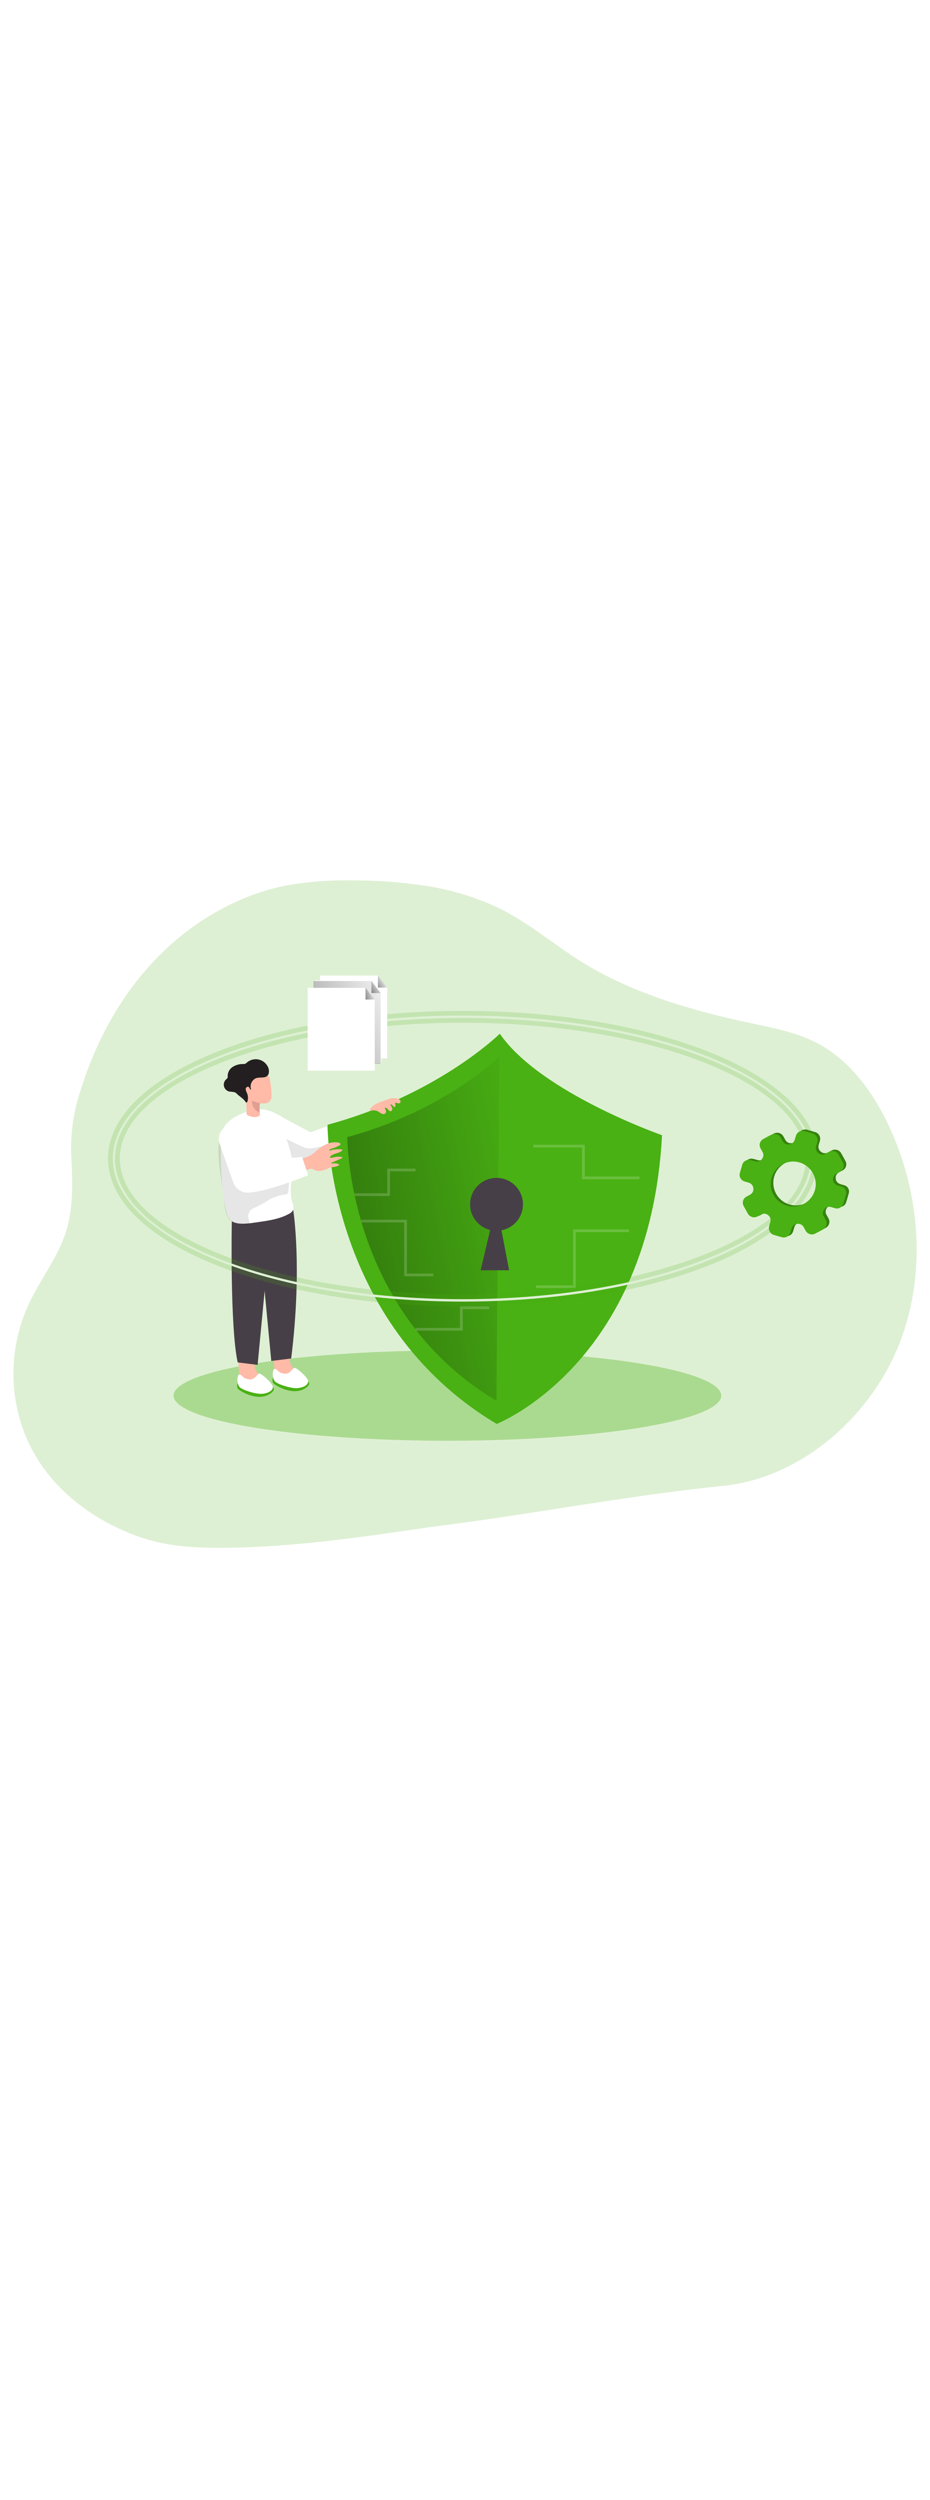 <svg id="cybersecurity" xmlns="http://www.w3.org/2000/svg" xmlns:xlink="http://www.w3.org/1999/xlink" viewBox="0 0 500 500" data-imageid="cybersecurity-1-1" class="illustrations_image" style="width: 186px;"><defs><style>.cls-1_cybersecurity-1-1{opacity:.1;}.cls-1_cybersecurity-1-1,.cls-2_cybersecurity-1-1,.cls-3_cybersecurity-1-1,.cls-4_cybersecurity-1-1,.cls-5_cybersecurity-1-1,.cls-6_cybersecurity-1-1,.cls-7_cybersecurity-1-1,.cls-8_cybersecurity-1-1,.cls-9_cybersecurity-1-1,.cls-10_cybersecurity-1-1,.cls-11_cybersecurity-1-1,.cls-12_cybersecurity-1-1,.cls-13_cybersecurity-1-1,.cls-14_cybersecurity-1-1,.cls-15_cybersecurity-1-1,.cls-16_cybersecurity-1-1{stroke-width:0px;}.cls-1_cybersecurity-1-1,.cls-3_cybersecurity-1-1,.cls-4_cybersecurity-1-1,.cls-17_cybersecurity-1-1{isolation:isolate;}.cls-1_cybersecurity-1-1,.cls-16_cybersecurity-1-1{fill:#020202;}.cls-2_cybersecurity-1-1{fill:url(#linear-gradient);}.cls-3_cybersecurity-1-1,.cls-4_cybersecurity-1-1,.cls-15_cybersecurity-1-1{fill:#68e1fd;}.cls-3_cybersecurity-1-1,.cls-17_cybersecurity-1-1{opacity:.18;}.cls-4_cybersecurity-1-1{opacity:.35;}.cls-17_cybersecurity-1-1{fill:none;stroke:#fff;stroke-miterlimit:10;stroke-width:1.47px;}.cls-18_cybersecurity-1-1{opacity:.27;}.cls-5_cybersecurity-1-1{fill:url(#linear-gradient-4-cybersecurity-1-1);}.cls-6_cybersecurity-1-1{fill:url(#linear-gradient-2-cybersecurity-1-1);}.cls-7_cybersecurity-1-1{fill:url(#linear-gradient-3-cybersecurity-1-1);}.cls-8_cybersecurity-1-1{fill:url(#linear-gradient-5-cybersecurity-1-1);}.cls-9_cybersecurity-1-1{fill:url(#linear-gradient-6-cybersecurity-1-1);}.cls-10_cybersecurity-1-1{fill:#473f47;}.cls-11_cybersecurity-1-1{fill:#231f20;}.cls-12_cybersecurity-1-1{fill:#e0a091;}.cls-13_cybersecurity-1-1{fill:#fff;}.cls-14_cybersecurity-1-1{fill:#ffbaa8;}</style><linearGradient id="linear-gradient-cybersecurity-1-1" x1="964.53" y1="2195.74" x2="755.94" y2="2086.48" gradientTransform="translate(-477.08 2318.96) scale(1 -1)" gradientUnits="userSpaceOnUse"><stop offset="0" stop-color="#000"/><stop offset="1" stop-color="#000" stop-opacity="0"/></linearGradient><linearGradient id="linear-gradient-2-cybersecurity-1-1" x1="419.97" y1="2014.96" x2="773.42" y2="2086.15" xlink:href="#linear-gradient-cybersecurity-1-1"/><linearGradient id="linear-gradient-3-cybersecurity-1-1" x1="549.54" y1="2137.94" x2="688.21" y2="2212.48" gradientTransform="translate(-471 2323.65) scale(1 -1)" xlink:href="#linear-gradient-cybersecurity-1-1"/><linearGradient id="linear-gradient-4-cybersecurity-1-1" x1="659.84" y1="2208.19" x2="673.02" y2="2212.46" gradientTransform="translate(-471 2323.65) scale(1 -1)" xlink:href="#linear-gradient-cybersecurity-1-1"/><linearGradient id="linear-gradient-5-cybersecurity-1-1" x1="662.97" y1="2208.49" x2="675.19" y2="2216.37" gradientTransform="translate(-471 2323.65) scale(1 -1)" xlink:href="#linear-gradient-cybersecurity-1-1"/><linearGradient id="linear-gradient-6-cybersecurity-1-1" x1="666.48" y1="2211.42" x2="678.7" y2="2219.32" gradientTransform="translate(-471 2323.65) scale(1 -1)" xlink:href="#linear-gradient-cybersecurity-1-1"/></defs><g id="background_cybersecurity-1-1"><path class="cls-3_cybersecurity-1-1 targetColor" d="M229.34,54.24c13.23,2.04,26.11,5.95,38.25,11.61,16.83,8.06,30.72,20.44,46.54,30.08,26.96,16.42,59.24,25.7,89.88,32.13,12.24,2.59,24.63,4.99,35.65,10.82,16.83,8.93,28.88,25.14,37.27,42.32,18.36,37.71,21.71,83.46,5.37,122.16-15.97,37.62-52.46,69.4-93.92,73.44-52.32,5.37-104.63,15.62-157.05,22.11-36.4,5.39-72.95,10.71-109.74,11.18-15.3.17-31-.58-45.58-5.52-27.36-9.32-52.06-28.52-62.77-55.93-8.69-22.46-7.94-47.49,2.1-69.38,6.12-13.3,15.64-25.03,20.09-38.98,4.02-12.61,3.58-25.92,2.97-38.97-.76-12.15.77-24.34,4.51-35.92,7.25-23.7,18.68-46.36,34.82-65.21,19.89-23.33,47.27-40.8,77.43-46.43,11.67-1.96,23.5-2.8,35.33-2.49,13.01,0,26,1,38.86,3Z" style="fill: #49B113;"/><ellipse class="cls-4_cybersecurity-1-1 targetColor" cx="240.54" cy="328.24" rx="147.22" ry="24.26" style="fill: #49B113;"/></g><g id="character_cybersecurity-1-1"><path class="cls-14_cybersecurity-1-1" d="M147.55,313.31c-.05,1.53.24,3.06.84,4.47.74,1.33,1.88,2.39,3.24,3.06,2.93,1.51,6.33,1.85,9.5.93.43-.09.82-.32,1.1-.66.15-.29.22-.62.18-.95-.24-1.75-1.12-3.34-2.48-4.47-1.36-1.1-2.52-2.43-3.43-3.92-1.53-2.94-.37-10.71-5.91-9.52-4.62.96-3.18,7.73-3.06,11.05Z"/><path class="cls-15_cybersecurity-1-1 targetColor" d="M146.79,318.56s-.78,1.93.18,3.06,10.91,7.31,17.61,2.34-9.09-5.63-9.09-5.63l-8.71.23Z" style="fill: #49B113;"/><path class="cls-13_cybersecurity-1-1" d="M147.19,314.05c.63-.3,1.39-.1,1.79.47,1.34,1.49,3.35,2.19,5.32,1.85,2.17-.52,3.06-3.06,4.13-3.06s6.88,4.93,7.21,7.04-2.63,3.67-5.91,3.87-10.71-2.05-12.07-3.78c-1.19-1.93-1.37-4.31-.47-6.4Z"/><path class="cls-14_cybersecurity-1-1" d="M128.57,316.28c-.05,1.53.24,3.06.84,4.47.75,1.33,1.88,2.4,3.26,3.06,2.93,1.52,6.32,1.85,9.49.93.45-.1.85-.35,1.13-.72.15-.29.22-.62.18-.95-.24-1.75-1.12-3.34-2.48-4.47-1.36-1.1-2.52-2.43-3.43-3.92-1.45-2.94-.37-10.71-5.91-9.5-4.65,1.07-3.21,7.83-3.09,11.09Z"/><path class="cls-15_cybersecurity-1-1 targetColor" d="M127.8,321.59s-.78,1.93.18,3.06,10.91,7.31,17.61,2.34c6.7-4.97-9.09-5.63-9.09-5.63l-8.71.23Z" style="fill: #49B113;"/><path class="cls-13_cybersecurity-1-1" d="M128.2,317.09c.63-.31,1.39-.12,1.79.46,1.33,1.5,3.34,2.21,5.32,1.88,2.17-.52,3.06-3.06,4.15-3.06s6.87,4.93,7.19,7.04-2.63,3.67-5.91,3.87-10.71-2.05-12.07-3.78c-1.2-1.93-1.38-4.33-.47-6.41Z"/><path class="cls-10_cybersecurity-1-1" d="M124.62,234.55s-1.04,56.87,3.17,75.84l10.71,1.32,7.4-77.86-21.28.7Z"/><path class="cls-10_cybersecurity-1-1" d="M157.63,228.34s5.03,30.6-1.07,79.94l-10.71,1.33-7.4-77.87,19.19-3.4Z"/><path class="cls-13_cybersecurity-1-1" d="M156.66,204.35c0,1.03.14,2.07.14,3.06,0,5.68-1.32,11.52.38,17.09.55,1.19.71,2.51.46,3.79-.48,1.03-1.33,1.84-2.37,2.28-5,2.74-10.71,3.58-16.43,4.38-4.24.6-10.27,1.85-14.18-.43-1.49-1.11-2.49-2.75-2.78-4.59-1.5-5.86-2.39-11.86-2.65-17.9,0-.8-.11-1.53-.15-2.36-.32-5.45-.44-10.88-.34-16.31,0-3.95.4-8.22,2.97-11.2,3.43-3.96,10.05-6.59,15.09-7.51,1.64-.33,3.31-.41,4.97-.24,2.35.38,4.61,1.15,6.7,2.28,2.51,1.24,4.73,2.28,5.95,4.74,1.35,2.86,2.29,5.89,2.8,9.01.45,2.92.5,5.89.15,8.83-.15,1.44-.52,2.86-.66,4.3-.03.26-.03.52-.05.78Z"/><path class="cls-13_cybersecurity-1-1" d="M151.91,178.68l14.98,7.99,31.7-11.26,5.51,13.56s-29.07,14.87-34.68,14.93-20.38-4.02-20.38-4.02l2.88-21.19Z"/><path class="cls-1_cybersecurity-1-1" d="M165.05,195.23c-1.7-.2-10.19-4.42-11.12-5.13,1.3,2.74,3.06,11.24,3.35,11.41,3.2,1.6,6.68,2.56,10.25,2.83,3.58.26,7.17-.41,10.4-1.96,1.59-.93,3.23-1.77,4.91-2.52,1.01-.38,2.07-.6,3.06-.93,2.65-1,5.13-2.38,7.39-4.08.74-.37,1.3-1.03,1.53-1.82.15-1.01-.75-1.87-1.67-2.31-1.45-.63-3.01-.96-4.59-.96-2.08-.27-4.18-.22-6.24.14-1.3.37-2.26,1.53-3.53,2.16-3.67,1.61-9.76,3.64-13.74,3.18Z"/><path class="cls-1_cybersecurity-1-1" d="M133.51,236.49c-1.65.47-5.45-1.03-6.7-1.25-.76-.12-1.53-.5-2.19-.69-3.76-.93-4.21-11.49-4.59-14.34-.98-7.51-2.48-15.3-2.57-22.83-.16-2.9.17-5.81.99-8.6.86-2.82,2.93-5.12,5.65-6.27.53-.22,1.11-.28,1.67-.17,2.28.58,2.75,4.36,3.15,6.12.69,3.21,2.25,4.68,3.84,7.25s1.7,5.78,3.21,8.43c.37.74.89,1.4,1.53,1.93,1.29.75,2.8,1.07,4.28.9h10.8c.87-.12,1.75.1,2.46.61.63.83.87,1.89.64,2.91l-.66,7.99c.01.35-.08.69-.26.99-.31.32-.72.52-1.16.57-2.96.43-5.83,1.31-8.52,2.62-2.61,1.79-5.39,3.33-8.29,4.59-.84.38-1.6.89-2.26,1.53-.77.96-1.16,2.18-1.09,3.41,0,.78.99,3.18.7,3.75-.13.26-.36.46-.64.55Z"/><path class="cls-14_cybersecurity-1-1" d="M145.06,169.97c-.6.66-1.42,1.08-2.31,1.16-.74.07-1.49.07-2.23,0h-.41c-.1-.03-.21-.03-.31,0-.09.09-.14.21-.14.34-.13,1.49-.13,2.98,0,4.47h0v.81c.08.27.08.57,0,.84-.21.3-.54.51-.9.58-.65.22-1.33.34-2.02.35-1.48-.11-2.91-.58-4.16-1.38.11-2.56-.03-5.12-.4-7.65-.47-3.26-1.33-6.52-.98-9.79.09-1.28.57-2.5,1.38-3.5,1.3-1.23,3.06-1.87,4.85-1.74,2.35-.03,4.65.6,6.66,1.82.73.5.81,1.15.98,1.97.26,1.29.46,2.59.61,3.89s.24,2.97.28,4.47c.12,1.19-.2,2.39-.89,3.37Z"/><path class="cls-11_cybersecurity-1-1" d="M142.46,157.02c-1.53.41-3.5,0-5.05.67-2.19,1.12-3.22,3.69-2.42,6.01-.63.23-.75-.92-1.24-1.38s-1.53.15-1.67.95c.04.8.28,1.58.69,2.26.6,1.41.71,2.98.31,4.45-.11.35-.37.76-.7.67s-.6-.69-.81-.95c-.34-.41-.71-.79-1.12-1.13-.76-.67-1.62-1.27-2.42-1.93s-1.09-1.29-2-1.53c-.87-.17-1.75-.28-2.63-.32-2.07-.4-3.42-2.4-3.02-4.46.16-.81.57-1.55,1.18-2.1.3-.21.56-.48.75-.8.12-.36.15-.73.09-1.1.04-1.96,1.06-3.77,2.72-4.82,1.64-1.03,3.54-1.56,5.48-1.53.42.03.84-.02,1.24-.15.37-.19.71-.44.99-.73,3.05-2.58,7.62-2.2,10.2.85.31.37.58.76.82,1.19.62,1.05.87,2.28.69,3.49-.11,1.16-.95,2.12-2.08,2.39Z"/><path class="cls-12_cybersecurity-1-1" d="M140.51,171.18h-.41c-.1-.03-.21-.03-.31,0-.09.09-.14.21-.14.34-.13,1.49-.13,2.98,0,4.47h0c-2.71-.86-4.43-3.51-4.13-6.33,1.62.68,3.31,1.2,5.03,1.53h-.05Z"/><path class="cls-13_cybersecurity-1-1" d="M123.06,182.71h0c4.22-1.5,8.86.71,10.35,4.93l7.34,20.69c1.5,4.22-.71,8.86-4.93,10.35h0c-4.22,1.5-8.86-.71-10.35-4.93l-7.34-20.69c-1.5-4.22.71-8.86,4.93-10.35Z"/><path class="cls-15_cybersecurity-1-1 targetColor" d="M355.94,188.26c-6.56,123.04-88.9,155.2-88.9,155.2-91.41-54.47-90.95-160.83-90.95-160.83,58.26-15.73,91.58-47.9,92.62-48.96h0c21.72,31.65,87.24,54.59,87.24,54.59Z" style="fill: #49B113;"/><path class="cls-2_cybersecurity-1-1" d="M355.94,187.77c-6.56,123.04-88.9,155.2-88.9,155.2-91.41-54.47-90.95-160.83-90.95-160.83,58.29-15.7,91.61-47.83,92.65-48.9h0c21.69,31.67,87.21,54.53,87.21,54.53Z"/><path class="cls-14_cybersecurity-1-1" d="M167.76,198.57c.76-.57,1.53-1.19,2.17-1.81,1.66-1.5,3.54-2.74,5.57-3.69,2.04-.95,4.32-1.24,6.53-.83.47.09,1.04.38.98.87s-.34.52-.63.67c-1.29.71-2.65,1.29-4.05,1.71-.58.17-1.25.38-1.53.95.47.05.95,0,1.39-.17,1.74-.44,3.55-.57,5.34-.38.17,0,.37,0,.46.21s0,.46-.28.6c-1.71,1.36-4.28,1.27-5.92,2.74-.29.24-.5.76-.18.96.13.05.28.05.41,0,.7,0,1.39-.29,2.1-.41,1.12-.22,2.28-.25,3.41-.09.15,0,.3.07.4.18.17.26-.18.55-.46.69l-5.92,2.59c.81.07,1.63.07,2.45,0,.83-.05,1.65.21,2.29.73.05.03.09.08.09.14,0,.11,0,.17-.17.21-.95.51-1.99.82-3.06.92-.64.05-1.27.16-1.88.34-.37.14-.74.3-1.09.49-1.14.6-2.37,1.02-3.64,1.22-1.28.22-2.59,0-3.73-.61-.31-.19-.63-.36-.96-.49-1.22-.34-2.59.93-3.72.34-.38-.26-.69-.61-.89-1.03-.61-1.01-2.66-3.82-1.01-4.76.93-.36,1.88-.67,2.85-.92.94-.36,1.84-.83,2.68-1.39Z"/><path class="cls-13_cybersecurity-1-1" d="M142.15,201.83l20.26-1.94,3.27,9.88s-29.6,12.04-35.36,8.69-.41-8.81-.41-8.81c0,0,.67-8.02,12.24-7.82Z"/><path class="cls-15_cybersecurity-1-1 targetColor" d="M345.31,194.22c-5.8,108.44-78.36,136.79-78.36,136.79-80.57-48.01-80.17-141.75-80.17-141.75,51.36-13.86,80.72-42.23,81.64-43.1h0c19.12,27.92,76.89,48.05,76.89,48.05Z" style="fill: #49B113;"/><path class="cls-6_cybersecurity-1-1" d="M268.43,146.15l-1.53,184.86c-80.57-48.01-80.17-141.75-80.17-141.75,51.36-13.86,80.72-42.23,81.64-43.1l.06-.02Z"/><circle class="cls-10_cybersecurity-1-1" cx="266.95" cy="225.4" r="14.21"/><polygon class="cls-10_cybersecurity-1-1" points="258.4 260.85 273.71 260.85 269.36 238.09 263.78 238.09 258.4 260.85"/><polyline class="cls-17_cybersecurity-1-1" points="190.65 220.2 208.93 220.2 208.93 206.94 223.42 206.94"/><polyline class="cls-17_cybersecurity-1-1" points="194.23 234.41 218.04 234.41 218.04 263.36 232.94 263.36"/><polyline class="cls-17_cybersecurity-1-1" points="343.8 211.19 313.66 211.19 313.66 194.1 286.74 194.1"/><polyline class="cls-17_cybersecurity-1-1" points="338.18 239.62 308.82 239.62 308.82 269.71 288.12 269.71"/><polyline class="cls-17_cybersecurity-1-1" points="223.42 292.58 248.05 292.58 248.05 281.02 262.95 281.02"/><path class="cls-14_cybersecurity-1-1" d="M205.49,176.8c.6.22,1.27.09,1.73-.35.67-.78.14-1.96-.41-2.83.52-.4,1.27.11,1.67.64s.87,1.18,1.53,1.1,1.03-.98.86-1.65c-.26-.66-.6-1.28-.99-1.87.29-.4.93,0,1.19.38s.61.96,1.09.86c.39-.17.59-.6.47-1.01-.12-.4-.2-.8-.26-1.21.81-.26,1.74.58,2.49.18.52-.38.62-1.11.24-1.63-.03-.04-.05-.07-.09-.1-.48-.47-1.11-.76-1.77-.84-1.65-.35-3.37-.15-4.9.58-1.76.7-3.6,1.07-5.31,1.96-1.58.67-2.98,1.72-4.05,3.06-.18.31-.09.7.2.9.23.08.48.08.7,0,1.22-.23,2.47-.02,3.55.6.58.4,1.18.77,1.81,1.1l.26.12Z"/></g><g id="data_cybersecurity-1-1"><path class="cls-13_cybersecurity-1-1" d="M433.69,186.33c-16.65-35.49-93.2-62.39-184.85-62.39-103.79,0-188.18,34.48-188.18,76.88s84.44,76.88,188.18,76.88c70.74,0,132.49-16.02,164.65-39.64,4.63-3.34,8.88-7.18,12.67-11.44,4.99-5.39,8.51-11.98,10.2-19.12.46-2.19.7-4.43.7-6.67-.04-5.02-1.19-9.97-3.38-14.49ZM424.68,226.47c-3.3,3.62-6.94,6.92-10.86,9.85-31.49,23.84-93.63,40.08-165,40.08-103.07,0-186.94-33.9-186.94-75.59s83.87-75.61,186.97-75.61c90.48,0,166.15,26.13,183.3,60.71,2.36,4.62,3.6,9.72,3.64,14.9,0,1.81-.16,3.62-.49,5.4-1.25,7.07-4.9,13.86-10.62,20.26Z"/><path class="cls-3_cybersecurity-1-1 targetColor" d="M439.42,197.33c-.11-1.24-.3-2.47-.55-3.69-.46-2.17-1.12-4.29-1.96-6.35l-.28-.09c-.96-.31-1.96-.58-2.94-.87-16.65-35.49-93.2-62.39-184.85-62.39-103.79,0-188.18,34.48-188.18,76.88s84.44,76.88,188.18,76.88c70.74,0,132.49-16.02,164.65-39.64-.06.93.25,1.84.87,2.54,5.82-4.1,11.05-8.98,15.56-14.49,3.65-4.45,6.41-9.55,8.14-15.04,1.02-3.32,1.53-6.77,1.53-10.24,0-1.17-.06-2.34-.18-3.5ZM248.85,276.41c-103.07,0-186.94-33.9-186.94-75.59s83.84-75.61,186.94-75.61c90.48,0,166.15,26.13,183.3,60.71-.89-.17-1.82-.02-2.6.44,2.37,4.45,3.64,9.41,3.69,14.46,0,1.17-.07,2.33-.21,3.49-.9,7.37-4.59,14.6-11.02,21.42-2.41,2.57-5,4.94-7.77,7.11.19.66.19,1.35,0,2-.14.49-.29.98-.43,1.53-31.47,23.79-93.62,40.04-164.96,40.04Z" style="fill: #49B113;"/><path class="cls-3_cybersecurity-1-1 targetColor" d="M432.12,185.92c-.89-.17-1.82-.02-2.6.44-7.04-13.63-24.04-26.3-49.54-36.61-35.05-14.17-81.64-21.97-131.13-21.97s-96.13,7.8-131.18,21.97c-34.35,13.88-53.24,31.99-53.24,51.07s18.89,37.18,53.21,51.05c35.05,14.18,81.64,21.98,131.18,21.98s96.11-7.8,131.16-21.98c14.09-5.69,25.57-12.09,34.22-19.02.19.66.19,1.35,0,2-.14.49-.29.98-.43,1.53-31.49,23.84-93.63,40.08-165,40.08-103.07,0-186.94-33.9-186.94-75.59s83.92-75.67,187.02-75.67c90.45,0,166.12,26.13,183.27,60.71Z" style="fill: #49B113;"/><path class="cls-3_cybersecurity-1-1 targetColor" d="M436.91,187.29l-.28-.09c-.96-.31-1.96-.58-2.94-.87-16.65-35.49-93.2-62.39-184.85-62.39-103.79,0-188.18,34.48-188.18,76.88s84.44,76.88,188.18,76.88c70.74,0,132.49-16.02,164.65-39.64-.06.93.25,1.84.87,2.54-9.81,6.87-20.39,12.55-31.53,16.94-35.91,14.66-83.5,22.72-133.99,22.72s-98.11-8.06-133.99-22.72c-36.63-14.96-56.79-35.11-56.79-56.71s20.13-41.75,56.76-56.7c35.88-14.67,83.53-22.73,134.02-22.73s98.11,8.06,133.99,22.73c28.82,11.78,47.46,26.77,54.07,43.17Z" style="fill: #49B113;"/><polygon class="cls-13_cybersecurity-1-1" points="208.15 146.93 172.09 146.93 172.09 102.41 203.18 102.41 208.15 108.76 208.15 146.93"/><polygon class="cls-13_cybersecurity-1-1" points="204.95 149.56 168.89 149.56 168.89 105.04 199.98 105.04 204.95 111.39 204.95 149.56"/><polygon class="cls-7_cybersecurity-1-1" points="204.65 149.87 168.59 149.87 168.59 105.35 199.68 105.35 204.65 111.7 204.65 149.87"/><polygon class="cls-13_cybersecurity-1-1" points="201.48 153.56 165.42 153.56 165.42 109.02 196.51 109.02 201.48 115.37 201.48 153.56"/><polygon class="cls-5_cybersecurity-1-1" points="196.51 109.02 196.51 115.31 201.48 115.31 196.51 109.02"/><polygon class="cls-8_cybersecurity-1-1" points="199.68 105.35 199.68 111.82 204.65 111.82 199.68 105.35"/><polygon class="cls-9_cybersecurity-1-1" points="203.18 102.41 203.18 108.88 208.15 108.88 203.18 102.41"/><g id="Q83r0t_cybersecurity-1-1"><path class="cls-15_cybersecurity-1-1 targetColor" d="M436.92,240.67c-.97-.25-1.79-.88-2.26-1.76-.37-.63-.7-1.29-1.07-1.91-.65-1.29-2.05-2.01-3.47-1.79-1.45.09-2.68,1.1-3.06,2.51-.23.75-.41,1.53-.67,2.25-.61,1.93-2.65,3.01-4.59,2.43l-4.21-1.24c-1.99-.54-3.17-2.59-2.63-4.58,0-.03.02-.07.03-.1.2-.76.46-1.53.64-2.26.4-1.35-.1-2.8-1.24-3.63-1.04-.91-2.55-1.06-3.75-.37-.66.32-1.29.7-1.93,1.04-1.84,1.03-4.16.37-5.18-1.47-.01-.02-.02-.04-.03-.06-.73-1.33-1.53-2.65-2.19-3.98-1.04-1.75-.46-4.01,1.29-5.05.08-.05.16-.09.24-.13.61-.35,1.25-.66,1.85-1.01,1.23-.63,1.94-1.96,1.77-3.34-.05-1.42-1.01-2.65-2.37-3.06-.73-.24-1.53-.43-2.25-.67-1.99-.52-3.19-2.57-2.66-4.56.03-.11.07-.23.11-.34.38-1.33.76-2.66,1.16-3.99.5-1.93,2.45-3.1,4.39-2.65.8.15,1.53.41,2.34.63,1.83.62,3.82-.36,4.44-2.19.34-1,.21-2.09-.34-2.98-.34-.6-.67-1.19-.98-1.79-.96-1.77-.3-3.98,1.46-4.94.02-.01.04-.02.07-.04,1.42-.81,2.86-1.53,4.33-2.33,1.81-.89,3.99-.22,4.99,1.53.38.66.72,1.33,1.1,1.99.65,1.22,2,1.9,3.37,1.7,1.41-.09,2.61-1.06,2.98-2.42.23-.69.41-1.41.63-2.1.52-2.03,2.59-3.25,4.62-2.73.11.03.22.06.32.1l3.92,1.15c2.03.5,3.26,2.55,2.76,4.57-.02.07-.03.13-.05.2-.18.67-.4,1.36-.6,2.03-.49,1.38-.02,2.92,1.15,3.79,1.11.95,2.71,1.08,3.96.32.6-.32,1.19-.67,1.79-.98,1.85-1.01,4.16-.32,5.17,1.52,0,0,0,0,0,0,.76,1.36,1.53,2.74,2.26,4.12.99,1.78.36,4.02-1.42,5.02-.04.02-.08.04-.11.06-.66.37-1.35.69-2,1.07-1.13.59-1.8,1.79-1.71,3.06,0,1.36.83,2.58,2.1,3.06.76.31,1.53.5,2.39.75,1.85.42,3.02,2.26,2.6,4.11-.03.11-.06.23-.09.34-.4,1.53-.84,3.06-1.33,4.59-.48,1.89-2.41,3.03-4.3,2.55-.12-.03-.25-.07-.37-.12-.7-.2-1.39-.43-2.11-.6-1.33-.36-2.74.16-3.53,1.29-.88,1.03-1.01,2.52-.32,3.69.35.67.75,1.33,1.1,1.99,1,1.78.36,4.04-1.43,5.04-.03.02-.07.04-.1.06-1.36.76-2.74,1.53-4.12,2.25-.86.49-1.89.62-2.85.34ZM416.25,210.44c-1.9,6.42,1.77,13.16,8.18,15.05,6.42,1.9,13.16-1.77,15.05-8.18,1.9-6.42-1.77-13.16-8.18-15.05,0,0,0,0,0,0-6.4-1.91-13.13,1.73-15.04,8.13,0,.02-.01.04-.02.06h0Z" style="fill: #49B113;"/></g><g id="Q83r0t-2_cybersecurity-1-1" class="cls-18_cybersecurity-1-1"><path class="cls-16_cybersecurity-1-1" d="M436.92,240.67c-.97-.25-1.79-.88-2.26-1.76-.37-.63-.7-1.29-1.07-1.91-.65-1.29-2.05-2.01-3.47-1.79-1.45.09-2.68,1.1-3.06,2.51-.23.75-.41,1.53-.67,2.25-.61,1.93-2.65,3.01-4.59,2.43l-4.21-1.24c-1.99-.54-3.17-2.59-2.63-4.58,0-.03.02-.07.03-.1.2-.76.46-1.53.64-2.26.4-1.35-.1-2.8-1.24-3.63-1.04-.91-2.55-1.06-3.75-.37-.66.32-1.29.7-1.93,1.04-1.84,1.03-4.16.37-5.18-1.47-.01-.02-.02-.04-.03-.06-.73-1.33-1.53-2.65-2.19-3.98-1.04-1.75-.46-4.01,1.29-5.05.08-.05.16-.09.24-.13.61-.35,1.25-.66,1.85-1.01,1.23-.63,1.94-1.96,1.77-3.34-.05-1.42-1.01-2.65-2.37-3.06-.73-.24-1.53-.43-2.25-.67-1.99-.52-3.19-2.57-2.66-4.56.03-.11.07-.23.11-.34.38-1.33.76-2.66,1.16-3.99.5-1.93,2.45-3.1,4.39-2.65.8.15,1.53.41,2.34.63,1.83.62,3.82-.36,4.44-2.19.34-1,.21-2.09-.34-2.98-.34-.6-.67-1.19-.98-1.79-.96-1.77-.3-3.98,1.46-4.94.02-.01.04-.02.07-.04,1.42-.81,2.86-1.53,4.33-2.33,1.81-.89,3.99-.22,4.99,1.53.38.66.72,1.33,1.1,1.99.65,1.22,2,1.9,3.37,1.7,1.41-.09,2.61-1.06,2.98-2.42.23-.69.41-1.41.63-2.1.52-2.03,2.59-3.25,4.62-2.73.11.03.22.06.32.1l3.92,1.15c2.03.5,3.26,2.55,2.76,4.57-.02.07-.03.13-.05.2-.18.67-.4,1.36-.6,2.03-.49,1.38-.02,2.92,1.15,3.79,1.11.95,2.71,1.08,3.96.32.6-.32,1.19-.67,1.79-.98,1.85-1.01,4.16-.32,5.17,1.52,0,0,0,0,0,0,.76,1.36,1.53,2.74,2.26,4.12.99,1.78.36,4.02-1.42,5.02-.04.02-.08.04-.11.06-.66.37-1.35.69-2,1.07-1.13.59-1.8,1.79-1.71,3.06,0,1.36.83,2.58,2.1,3.06.76.31,1.53.5,2.39.75,1.85.42,3.02,2.26,2.6,4.11-.03.11-.06.23-.09.34-.4,1.53-.84,3.06-1.33,4.59-.48,1.89-2.41,3.03-4.3,2.55-.12-.03-.25-.07-.37-.12-.7-.2-1.39-.43-2.11-.6-1.33-.36-2.74.16-3.53,1.29-.88,1.03-1.01,2.52-.32,3.69.35.67.75,1.33,1.1,1.99,1,1.78.36,4.04-1.43,5.04-.03.02-.07.04-.1.06-1.36.76-2.74,1.53-4.12,2.25-.86.49-1.89.62-2.85.34ZM416.25,210.44c-1.9,6.42,1.77,13.16,8.18,15.05,6.42,1.9,13.16-1.77,15.05-8.18,1.9-6.42-1.77-13.16-8.18-15.05,0,0,0,0,0,0-6.4-1.91-13.13,1.73-15.04,8.13,0,.02-.01.04-.02.06h0Z"/></g><g id="Q83r0t-3_cybersecurity-1-1"><path class="cls-15_cybersecurity-1-1 targetColor" d="M452.33,215.84c-.78-.24-1.61-.43-2.37-.75-1.27-.48-2.1-1.7-2.1-3.06-.08-1.27.6-2.47,1.73-3.06.64-.37,1.33-.7,1.99-1.07,1.81-.93,2.52-3.16,1.59-4.97-.02-.04-.04-.08-.06-.11-.73-1.38-1.53-2.75-2.26-4.1-1-1.85-3.32-2.54-5.16-1.53,0,0,0,0,0,0l-1.79.98c-1.25.76-2.85.64-3.96-.31-.17-.15-.32-.31-.47-.47-.82-.9-1.08-2.18-.67-3.34,0-.11.08-.24.12-.35.15-.57.32-1.12.46-1.68.61-1.96-.47-4.04-2.42-4.67l-.28-.09c-.96-.31-1.96-.58-2.94-.87l-.99-.29-.58-.12c-.89-.17-1.82-.02-2.6.44-.83.51-1.43,1.31-1.7,2.25-.23.7-.41,1.41-.63,2.11-.4,1.37-1.63,2.34-3.06,2.4-1.36.2-2.71-.47-3.37-1.68-.4-.66-.72-1.33-1.1-2-.99-1.75-3.17-2.42-4.97-1.53-1.53.72-2.92,1.53-4.34,2.31-1.79.92-2.49,3.12-1.57,4.91.01.02.02.04.04.07.31.61.66,1.19.98,1.79.82,1.25.72,2.89-.23,4.04-.91,1.18-2.47,1.64-3.87,1.15-.78-.23-1.53-.49-2.34-.64-1.94-.45-3.89.72-4.39,2.65-.38,1.33-.78,2.66-1.16,4.01-.71,1.93.28,4.06,2.21,4.77.12.04.24.08.36.11.73.26,1.53.41,2.23.67,1.36.41,2.31,1.64,2.37,3.06.18,1.37-.52,2.71-1.76,3.34-.61.35-1.25.67-1.87,1.01-1.82.91-2.57,3.12-1.66,4.94.04.08.09.16.13.24.72,1.33,1.45,2.66,2.19,3.98,1.01,1.86,3.35,2.55,5.21,1.53,0,0,0,0,0,0,.64-.35,1.27-.72,1.93-1.06,1.2-.69,2.7-.54,3.75.37.56.41.98.98,1.21,1.64.19.66.19,1.35,0,2-.14.49-.29.98-.43,1.53l-.23.78c-.31,1.22-.03,2.51.75,3.49.48.58,1.12,1.01,1.85,1.21l4.21,1.22c1.94.57,3.97-.51,4.59-2.43.26-.73.44-1.53.67-2.25.39-1.4,1.61-2.41,3.06-2.51,1.42-.21,2.81.51,3.46,1.79.37.63.7,1.29,1.06,1.93,1.02,1.81,3.29,2.49,5.14,1.53,1.38-.75,2.75-1.53,4.12-2.25,1.81-.93,2.52-3.16,1.59-4.97-.02-.04-.04-.08-.06-.11-.37-.67-.76-1.32-1.1-1.99-.71-1.17-.58-2.65.31-3.69.79-1.13,2.2-1.65,3.53-1.3.72.17,1.41.41,2.11.61,1.83.65,3.84-.3,4.5-2.13.04-.1.07-.2.09-.3.5-1.53.95-3.06,1.35-4.59.68-1.79-.22-3.78-2.01-4.46-.12-.05-.24-.08-.36-.12ZM438.1,217.89c-1.58,5.26-6.47,8.83-11.96,8.72-.49,0-.97-.05-1.45-.14-.55-.08-1.1-.2-1.64-.35-.36-.1-.72-.23-1.07-.38-6.21-2.48-9.23-9.52-6.75-15.73,2.32-5.8,8.68-8.89,14.67-7.11,1.08.32,2.11.79,3.06,1.41.85.53,1.61,1.17,2.28,1.91.39.39.75.82,1.07,1.27.76,1.09,1.35,2.29,1.73,3.56.69,2.22.71,4.6.06,6.84Z" style="fill: #49B113;"/></g></g></svg>
